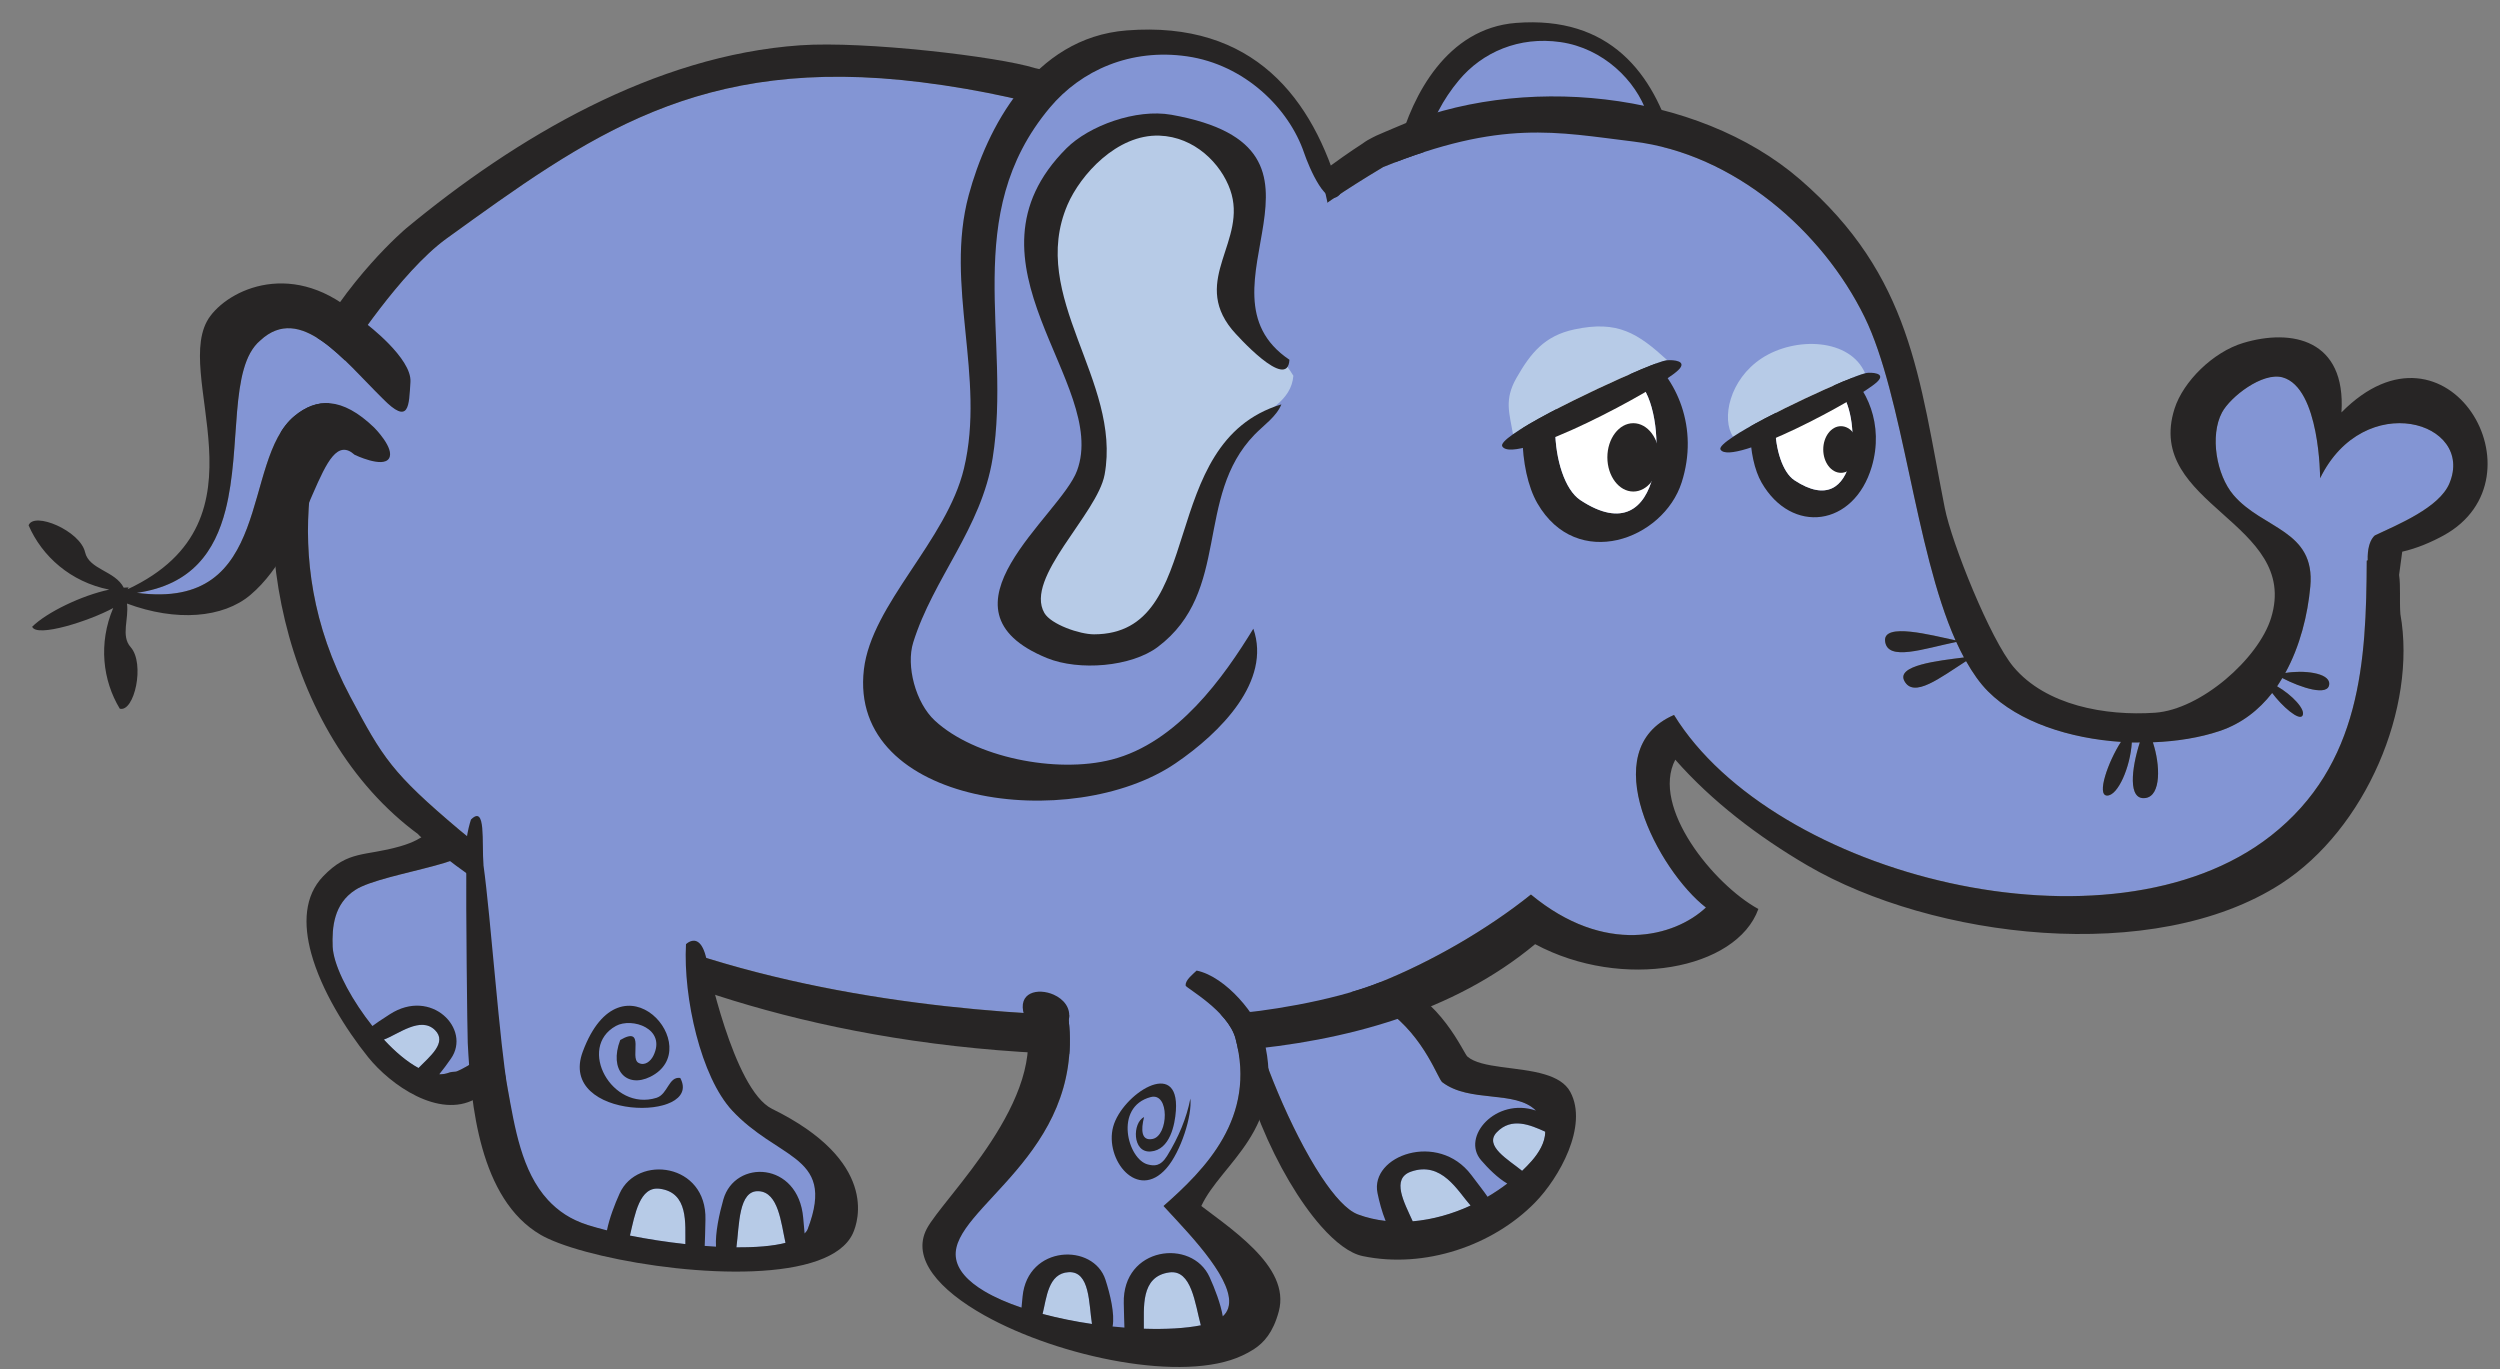 <svg version="1.1" width="199" height="109" viewBox="4 -1 199 109" xmlns="http://www.w3.org/2000/svg" xmlns:xlink="http://www.w3.org/1999/xlink">
  <rect x="4" y="-1" width="199" height="109" fill="#808080" stroke="none"/>
  <!-- Exported by Scratch - http://scratch.mit.edu/ -->
  <g id="Ear_Back" transform="matrix(1, 0, 0, 1, -1, 0)">
    <path id="Fill" fill="#8395D4" d="M 97.766 61.977 C 97.766 61.977 96.465 55.536 90.504 55.452 C 84.545 55.368 83.529 61.894 82.820 61.977 C 82.820 61.977 82.279 66.925 82.820 68.595 C 83.361 70.265 82.581 74.253 82.581 74.253 C 82.581 74.253 77.894 82.338 78.511 83.448 C 79.127 84.554 81.262 87.017 84.165 87.759 C 87.068 88.499 91.332 87.153 94.281 82.714 C 97.228 78.276 98.832 74.858 98.954 71.272 C 99.077 67.684 97.766 61.977 97.766 61.977 Z " transform="matrix(1.34, 0, 0, 1.34, 6.35, -72.65)"/>
    <path id="Outline_2_" fill="#272525" d="M 98.410 62.016 C 97.838 62.742 97.041 60.827 96.831 60.209 C 96.166 58.248 94.223 56.335 91.693 55.971 C 89.226 55.615 87.047 56.574 85.664 58.228 C 81.712 62.954 84.004 68.323 83.160 73.606 C 82.668 76.686 80.551 78.880 79.674 81.698 C 79.356 82.718 79.770 84.343 80.628 85.134 C 82.363 86.738 85.941 87.468 88.385 86.839 C 91.276 86.098 93.315 83.202 94.604 81.095 C 95.403 83.391 93.175 85.651 91.182 87.005 C 86.653 90.087 76.811 88.868 77.508 82.884 C 77.842 80.011 81.145 77.225 81.901 74.065 C 82.862 70.046 81.041 66.024 82.112 62.060 C 82.895 59.159 84.930 55.154 89.045 54.832 C 94.614 54.397 97.229 57.820 98.410 62.016 Z " transform="matrix(1.34, 0, 0, 1.34, 6.35, -72.65)"/>
  </g>
  <g id="Back_Leg_2_1_" transform="matrix(1, 0, 0, 1, -1, 0)">
    <path id="Fill_5_" fill="#8395D4" d="M 20.092 106.339 C 18.823 107.165 18.708 108.550 18.753 109.719 C 18.841 112.073 23.226 118.115 25.628 117.201 C 25.753 117.152 25.912 117.132 26.086 117.127 C 26.087 117.126 29.751 115.938 32.938 108.625 C 32.938 108.625 33.337 108.229 33.747 108.266 C 34.118 106.071 32.600 104.699 30.875 103.563 C 29.408 102.598 27.537 102.946 26.319 103.352 C 28.933 104.590 21.781 105.236 20.092 106.339 Z " transform="matrix(1.34, 0, 0, 1.34, 6.35, -72.65)"/>
    <path id="Toenail1_3_" fill="#B7CBE7" d="M 24.834 114.663 C 23.983 113.818 22.657 114.904 21.797 115.225 C 22.466 115.950 23.174 116.547 23.853 116.913 C 24.510 116.239 25.582 115.405 24.834 114.663 Z " transform="matrix(1.34, 0, 0, 1.34, 6.35, -72.65)"/>
    <path id="Outline_7_" fill="#272525" d="M 33.747 108.266 C 33.337 108.229 32.938 108.625 32.938 108.625 C 30.846 113.426 28.554 115.578 27.222 116.497 C 26.525 116.977 26.086 117.127 26.086 117.127 C 25.913 117.132 25.754 117.152 25.628 117.201 C 25.457 117.265 25.274 117.287 25.085 117.286 C 25.319 117.005 25.552 116.682 25.780 116.355 C 27.004 114.605 24.617 112.125 22.146 113.722 C 21.625 114.060 21.309 114.267 21.114 114.419 C 19.952 112.959 19.026 111.261 18.806 110.117 C 18.779 109.975 18.758 109.840 18.753 109.717 C 18.708 108.548 18.823 107.163 20.092 106.337 C 21.781 105.233 28.933 104.588 26.320 103.349 C 26.055 103.224 25.694 103.092 25.214 102.953 C 24.220 102.666 24.501 103.248 22.751 103.748 C 20.643 104.351 19.701 103.960 18.192 105.522 C 17.067 106.689 17.002 108.359 17.485 110.117 C 18.083 112.291 19.521 114.599 20.857 116.264 C 22.186 117.922 25.062 119.942 27.222 118.752 C 27.271 118.725 27.322 118.705 27.370 118.675 L 27.371 118.676 C 30.679 117.418 34.438 109.059 34.438 109.059 C 34.268 108.480 34.005 108.287 33.747 108.266 Z M 23.853 116.913 C 23.174 116.547 22.466 115.949 21.797 115.225 C 22.657 114.905 23.983 113.819 24.834 114.663 C 25.582 115.405 24.510 116.239 23.853 116.913 Z " transform="matrix(1.34, 0, 0, 1.34, 6.35, -72.65)"/>
  </g>
  <g id="Front_Leg_2" transform="matrix(1, 0, 0, 1, -1, 0)">
    <path id="Fill_3_" fill="#8395D4" d="M 73.272 113.559 C 74.073 117.171 77.439 124.784 79.658 125.612 C 83.261 126.965 87.693 125.044 89.978 122.436 C 90.478 121.866 90.958 121.069 90.728 120.292 C 89.999 117.859 86.590 119.225 84.667 117.757 C 84.329 117.497 83.170 113.624 79.229 112.405 C 78.990 112.331 79.135 112.217 79.456 112.105 C 78.268 111.623 77 111.318 75.748 111.333 C 74.881 111.343 72.767 110.937 72.601 112.837 C 72.855 112.859 73.164 113.068 73.272 113.559 Z " transform="matrix(1.34, 0, 0, 1.34, 6.35, -72.65)"/>
    <path id="Toenail2_2_" fill="#B7CBE7" d="M 89.979 122.436 C 90.393 121.963 90.788 121.336 90.783 120.696 C 89.899 120.297 88.780 119.811 87.901 120.737 C 87.136 121.545 88.606 122.366 89.412 123.022 C 89.611 122.832 89.803 122.636 89.979 122.436 Z " transform="matrix(1.34, 0, 0, 1.34, 6.35, -72.65)"/>
    <path id="Toenail1_2_" fill="#B7CBE7" d="M 86.350 125.084 C 85.580 124.219 84.643 122.430 82.811 123.068 C 81.612 123.486 82.415 124.915 82.913 126.019 C 84.090 125.920 85.264 125.585 86.350 125.084 Z " transform="matrix(1.34, 0, 0, 1.34, 6.35, -72.65)"/>
    <path id="Outline_6_" fill="#272525" d="M 79.938 128.085 C 83.634 128.857 87.686 127.452 90.175 124.908 C 91.606 123.450 93.358 120.351 92.274 118.335 C 91.989 117.804 91.432 117.496 90.765 117.295 C 89.195 116.821 86.994 116.949 86.161 116.234 C 85.932 116.033 84.542 112.707 81.667 111.791 C 81.148 111.723 80.025 111.908 79.458 112.105 C 79.139 112.215 78.992 112.331 79.232 112.405 C 82.458 113.403 83.818 116.178 84.391 117.295 C 84.518 117.542 84.607 117.710 84.668 117.757 C 86.304 119.004 89.004 118.213 90.228 119.440 C 87.855 118.641 85.771 120.999 86.976 122.393 C 87.388 122.872 87.966 123.453 88.529 123.778 C 88.163 124.059 87.771 124.321 87.359 124.563 C 87.164 124.270 86.845 123.868 86.390 123.264 C 84.424 120.657 80.359 122.110 80.820 124.343 C 80.924 124.852 81.083 125.457 81.302 125.997 C 80.742 125.932 80.191 125.810 79.657 125.611 C 78.998 125.365 78.236 124.510 77.471 123.349 C 75.663 120.602 73.833 116.096 73.270 113.556 C 73.162 113.068 72.853 112.859 72.601 112.835 C 72.403 112.817 72.239 112.913 72.241 113.099 C 72.299 117.544 74.899 123.398 77.470 126.312 C 78.329 127.283 79.183 127.928 79.938 128.085 Z M 87.900 120.736 C 88.779 119.810 89.898 120.296 90.782 120.695 C 90.787 121.336 90.392 121.963 89.978 122.435 C 89.802 122.635 89.611 122.831 89.411 123.021 C 88.605 122.365 87.136 121.544 87.900 120.736 Z M 82.811 123.068 C 84.643 122.429 85.581 124.218 86.350 125.084 C 85.264 125.585 84.090 125.920 82.912 126.020 C 82.415 124.915 81.611 123.486 82.811 123.068 Z " transform="matrix(1.34, 0, 0, 1.34, 6.35, -72.65)"/>
  </g>
  <g id="Body" transform="matrix(1, 0, 0, 1, -1, 0)">
    <path id="ID0.3126746523194015" fill="#8395D4" d="M 136.816 81.874 C 136.816 81.874 136.814 76.498 134.583 75.883 C 133.389 75.555 131.480 77.043 130.986 77.970 C 130.254 79.352 130.657 81.688 131.668 82.872 C 133.407 84.912 136.547 84.941 136.232 88.316 C 136.080 89.978 135.627 91.844 134.744 93.445 C 135.812 93.258 137.361 93.427 137.357 94.080 C 137.355 94.873 135.654 94.314 134.568 93.744 C 134.468 93.910 134.370 94.076 134.259 94.234 C 135.144 94.742 135.972 95.618 135.771 95.972 C 135.579 96.318 134.556 95.425 133.967 94.631 C 133.177 95.640 132.154 96.452 130.838 96.894 C 129.673 97.285 128.308 97.506 126.879 97.562 C 127.328 98.912 127.372 100.722 126.458 100.868 C 125.373 101.044 125.612 99.103 126.106 97.568 C 125.946 97.568 125.791 97.577 125.629 97.572 C 125.546 99.009 124.809 100.744 124.156 100.726 C 123.527 100.708 124.211 98.736 124.984 97.537 C 121.955 97.336 118.913 96.371 117.088 94.536 C 116.604 94.048 116.175 93.433 115.784 92.740 C 114.232 93.734 112.673 94.959 112.119 93.918 C 111.626 92.992 114.116 92.716 115.658 92.522 C 115.500 92.229 115.347 91.922 115.202 91.602 C 113.275 91.998 111.098 92.780 110.973 91.547 C 110.860 90.436 113.703 91.195 115.157 91.505 C 112.737 86.065 112.045 76.975 109.754 72.297 C 107.251 67.187 102.003 62.599 96.015 61.874 C 91.459 61.324 88.216 60.541 81.161 63.389 C 80.536 63.762 77.265 65.733 76.250 66.749 C 76.250 66.749 68.192 60.164 53.750 58.355 C 40.500 56.695 33.936 61.566 25.505 67.647 C 22.773 69.629 19.641 74.497 19.638 74.501 C 17.971 78.618 15.228 86.283 19.802 94.857 C 21.740 98.491 22.255 99.368 26.285 102.769 C 42.125 116.138 72.206 113.683 72.206 113.683 C 73.788 113.581 78.049 112.984 80.951 111.826 C 84.060 110.582 87.372 108.660 89.935 106.605 C 94.330 110.244 98.463 109.127 100.331 107.376 C 97.531 105.203 93.643 98.015 98.435 95.938 C 104.331 105.509 124.370 110.589 133.898 103.108 C 139.253 98.903 139.558 92.713 139.585 86.770 C 139.606 86.762 139.622 86.759 139.643 86.752 C 139.619 86.053 139.780 85.655 139.912 85.454 C 139.999 85.321 140.073 85.269 140.073 85.269 C 141.455 84.615 143.889 83.623 144.494 82.185 C 146.033 78.527 139.423 76.546 136.816 81.874 Z " transform="matrix(1.34, 0, 0, 1.34, 6.35, -72.65)"/>
    <path id="ID0.8108903267420828" fill="#272525" d="M 138.082 77.969 C 138.361 73.630 135.137 72.975 132.249 73.842 C 130.447 74.381 128.678 76.141 128.168 77.744 C 126.341 83.480 135.656 84.488 133.900 90.182 C 133.152 92.602 129.726 95.621 127.003 95.809 C 124.065 96.007 120.527 95.382 118.598 93.084 C 117.225 91.447 114.932 85.743 114.518 83.645 C 112.992 75.917 112.548 69.861 105.919 64.129 C 99.777 58.818 89.251 57.782 81.773 61.089 C 81.474 61.220 81.126 61.358 80.784 61.513 L 80.784 61.512 C 80.721 61.540 80.642 61.578 80.556 61.624 C 80.332 61.735 80.120 61.856 79.937 61.996 C 78.523 62.900 76.249 64.626 76.249 64.626 C 69.999 59.505 60.470 57.515 60.470 57.515 C 58.293 56.832 50.346 55.895 46.525 56.161 C 37.869 56.765 29.647 61.629 23.115 67.038 C 23.115 67.038 19.496 70.089 17.229 74.658 C 17.180 74.679 16.688 75.828 16.667 75.882 C 13.250 84.196 15.705 97.070 23.854 103.040 L 23.842 103.046 C 23.842 103.046 39.341 118.358 72.546 115.866 C 78.907 115.327 85.328 113.595 90.183 109.556 C 95.383 112.338 102.152 111.064 103.445 107.467 C 100.795 106.019 97.042 101.413 98.509 98.597 C 100.675 101.066 103.443 103.176 106.359 104.880 C 113.785 109.217 126.929 110.847 134.491 105.969 C 139.529 102.719 142.573 95.505 141.583 89.948 C 141.523 89.162 141.605 88.284 141.506 87.622 L 141.692 86.242 C 142.573 86.046 143.479 85.649 144.159 85.272 C 150.342 81.865 144.375 71.592 138.082 77.969 Z M 144.493 82.191 C 143.889 83.628 141.454 84.620 140.072 85.275 C 140.072 85.275 139.998 85.326 139.911 85.459 C 139.779 85.660 139.618 86.057 139.642 86.757 C 139.621 86.764 139.605 86.768 139.584 86.774 C 139.560 92.718 139.254 98.909 133.897 103.112 C 124.369 110.594 104.330 105.514 98.434 95.942 C 93.641 98.018 97.530 105.208 100.330 107.380 C 98.463 109.131 94.328 110.246 89.934 106.609 C 87.371 108.663 84.059 110.585 80.950 111.829 C 78.048 112.988 73.787 113.586 72.205 113.687 C 72.205 113.687 42.124 116.142 26.284 102.773 C 22.253 99.371 21.738 98.494 19.801 94.861 C 15.227 86.286 17.970 78.621 19.637 74.504 C 19.640 74.500 22.772 69.633 25.504 67.650 C 33.935 61.568 40.499 56.698 53.749 58.358 C 68.191 60.167 76.249 66.752 76.249 66.752 C 77.265 65.736 80.535 63.765 81.160 63.392 C 88.217 60.544 91.460 61.327 96.014 61.877 C 102.002 62.602 107.250 67.190 109.753 72.300 C 112.044 76.977 112.736 86.067 115.156 91.508 C 113.704 91.199 110.859 90.440 110.972 91.550 C 111.097 92.782 113.277 92 115.201 91.604 C 115.347 91.925 115.499 92.231 115.657 92.526 C 114.115 92.718 111.625 92.996 112.118 93.922 C 112.672 94.963 114.231 93.739 115.783 92.744 C 116.174 93.438 116.600 94.052 117.087 94.540 C 118.912 96.375 121.954 97.340 124.983 97.541 C 124.210 98.739 123.526 100.714 124.155 100.729 C 124.807 100.748 125.545 99.011 125.628 97.576 C 125.788 97.581 125.944 97.571 126.105 97.571 C 125.611 99.108 125.372 101.048 126.457 100.872 C 127.371 100.727 127.327 98.916 126.878 97.565 C 128.307 97.510 129.672 97.289 130.837 96.897 C 132.152 96.458 133.176 95.645 133.966 94.635 C 134.555 95.429 135.576 96.321 135.770 95.977 C 135.971 95.622 135.143 94.746 134.258 94.239 C 134.367 94.080 134.467 93.914 134.567 93.748 C 135.653 94.317 137.354 94.877 137.356 94.084 C 137.360 93.433 135.811 93.265 134.743 93.449 C 135.626 91.848 136.079 89.981 136.231 88.319 C 136.544 84.944 133.406 84.916 131.667 82.876 C 130.656 81.690 130.253 79.355 130.985 77.974 C 131.479 77.047 133.387 75.560 134.582 75.887 C 136.813 76.502 136.815 81.878 136.815 81.878 C 139.423 76.546 146.033 78.527 144.493 82.191 Z " transform="matrix(1.34, 0, 0, 1.34, 6.35, -72.65)"/>
  </g>
  <g id="Ear_Front" transform="matrix(1, 0, 0, 1, -1, 0)">
    <g id="Outside">
      <path id="Outside_Fill" fill="#8395D4" d="M 77.725 64.944 C 77.725 64.944 75.965 56.227 67.900 56.113 C 59.833 56 58.461 64.832 57.500 64.944 C 57.500 64.944 56.769 71.639 57.500 73.900 C 58.231 76.161 57.175 81.557 57.175 81.557 C 57.175 81.557 50.834 92.500 51.667 94 C 52.500 95.500 55.389 98.832 59.319 99.834 C 63.249 100.836 69.017 99.012 73.008 93.006 C 76.999 87 79.167 82.374 79.333 77.522 C 79.499 72.668 77.725 64.944 77.725 64.944 Z " transform="matrix(1.34, 0, 0, 1.34, 6.35, -72.65)"/>
      <path id="Outside_Outline" fill="#272525" d="M 78.598 64.998 C 77.824 65.981 76.744 63.389 76.460 62.553 C 75.559 59.899 72.928 57.311 69.509 56.817 C 66.169 56.335 63.221 57.633 61.349 59.872 C 56 66.268 59.100 73.533 57.959 80.684 C 57.294 84.852 54.429 87.821 53.240 91.635 C 52.809 93.016 53.372 95.212 54.531 96.282 C 56.880 98.452 61.724 99.441 65.030 98.592 C 68.941 97.587 71.701 93.670 73.445 90.817 C 74.527 93.924 71.513 96.983 68.816 98.817 C 62.684 102.987 49.367 101.338 50.310 93.242 C 50.763 89.350 55.231 85.581 56.253 81.305 C 57.553 75.867 55.090 70.423 56.539 65.057 C 57.599 61.132 60.353 55.712 65.921 55.277 C 73.462 54.687 77 59.318 78.598 64.998 Z " transform="matrix(1.34, 0, 0, 1.34, 6.35, -72.65)"/>
    </g>
    <g id="Inside">
      <path id="Inside_Fill" fill="#B7CBE7" d="M 75.822 75.792 C 74.910 74.253 73.666 73.746 72.947 72.124 C 72.053 70.110 72.527 67.704 72.527 65.509 C 72.527 62.546 70.073 61.055 66.637 61.383 C 62.696 61.759 60.397 65.411 60.748 69.112 C 61.116 73.041 63.272 74.875 63.693 78.805 C 64.131 82.964 59.977 84.733 59.977 88.893 C 59.977 90.840 62.098 91.872 64.184 91.971 C 65.639 92.036 66.392 91.266 67.549 90.464 C 70.301 88.548 69.845 85.863 70.493 82.670 C 70.844 80.967 71.615 80.018 73.017 78.872 C 74.245 77.872 75.700 77.298 75.822 75.792 Z " transform="matrix(1.34, 0, 0, 1.34, 6.35, -72.65)"/>
      <path id="Inside_Outline" fill="#272525" d="M 75.589 74.841 C 75.490 76.754 72.434 73.364 72.167 73.035 C 69.750 70.060 73.133 67.768 72.071 64.747 C 71.525 63.193 69.958 61.598 67.863 61.527 C 65.341 61.441 63.172 63.856 62.407 65.631 C 60.051 71.107 65.626 76.069 64.611 81.657 C 64.183 84.008 59.828 87.796 61.032 89.884 C 61.422 90.559 63.123 91.153 63.984 91.151 C 70.776 91.132 67.583 79.764 75.110 77.492 C 74.816 78.221 74.082 78.708 73.518 79.288 C 69.928 82.994 72.145 88.600 67.774 91.897 C 66.197 93.088 63.084 93.335 61.190 92.563 C 54.100 89.667 61.975 84.129 62.972 81.430 C 64.890 76.235 55.548 69.070 62.346 62.277 C 63.683 60.942 66.478 59.913 68.580 60.288 C 79.932 62.314 69.468 70.725 75.589 74.841 Z " transform="matrix(1.34, 0, 0, 1.34, 6.35, -72.65)"/>
    </g>
  </g>
  <g id="Back_Leg_1" transform="matrix(1, 0, 0, 1, -1, 0)">
    <path id="Fill_4_" fill="#8395D4" d="M 27.535 104.125 C 27.989 106.833 28.243 113.631 29.154 118.162 C 29.804 121.400 28.819 124.484 33.905 126.241 C 37.815 127.592 46.224 128.353 46.972 126.484 C 48.830 121.836 44.931 122.152 42.485 119.437 C 40.865 117.642 40.164 111.275 40.312 111.213 C 39.446 107.060 36.855 102.166 32.250 101.026 C 28.137 100.008 27.366 102.586 27.222 103.698 C 27.366 103.794 27.509 103.967 27.535 104.125 Z " transform="matrix(1.34, 0, 0, 1.34, 6.35, -72.65)"/>
    <path id="Knee_Swirl_1_" fill="#272525" d="M 37.618 117.436 C 36.221 118.124 35.152 117.045 35.836 115.249 C 37.361 114.363 36.380 116.301 36.913 116.602 C 37.289 116.815 37.646 116.507 37.804 116.186 C 38.599 114.569 36.528 113.891 35.577 114.415 C 33.261 115.698 35.333 119.512 37.990 118.684 C 38.670 118.471 38.708 117.401 39.401 117.503 C 40.811 120.117 32.081 120.055 33.610 115.943 C 35.900 109.783 41.038 115.746 37.618 117.436 Z " transform="matrix(1.34, 0, 0, 1.34, 6.35, -72.65)"/>
    <path id="Toenail2_1_" fill="#B7CBE7" d="M 38.184 124.085 C 36.985 123.927 36.711 125.600 36.412 126.867 C 37.452 127.075 38.581 127.250 39.706 127.373 C 39.691 126.171 39.910 124.312 38.184 124.085 Z " transform="matrix(1.34, 0, 0, 1.34, 6.35, -72.65)"/>
    <path id="Toenail1_1_" fill="#B7CBE7" d="M 44.068 124.230 C 42.853 124.156 42.914 126.256 42.738 127.564 C 43.883 127.574 44.896 127.494 45.653 127.300 C 45.389 126.105 45.236 124.301 44.068 124.230 Z " transform="matrix(1.34, 0, 0, 1.34, 6.35, -72.65)"/>
    <path id="Outline_4_" fill="#272525" d="M 44.856 119.340 C 42.538 118.203 40.968 110.481 40.959 110.440 C 40.710 109.311 40.269 109.281 39.991 109.395 C 39.844 109.457 39.742 109.557 39.742 109.557 C 39.570 112.725 40.631 117.455 42.486 119.438 C 43.813 120.857 45.257 121.523 46.239 122.295 C 47.335 123.157 47.856 124.153 46.973 126.484 C 46.937 126.581 46.865 126.663 46.789 126.744 C 46.765 126.478 46.737 126.183 46.706 125.816 C 46.415 122.454 42.647 122.320 41.962 124.722 C 41.721 125.574 41.473 126.704 41.525 127.525 C 41.304 127.513 41.079 127.497 40.854 127.480 C 40.875 127.119 40.880 126.628 40.898 125.923 C 40.987 122.554 36.847 122.042 35.800 124.366 C 35.508 125.012 35.192 125.835 35.047 126.557 C 34.641 126.453 34.251 126.348 33.905 126.240 C 32.903 125.923 32.143 125.401 31.546 124.755 C 29.965 123.041 29.572 120.419 29.154 118.161 C 28.686 115.638 28.144 107.963 27.711 104.852 L 27.714 104.852 C 27.602 103.498 27.876 101.248 26.969 102.155 C 26.969 102.155 26.508 103.497 26.691 104.747 C 26.667 107.331 26.750 114.858 26.778 115.421 C 26.961 119.032 27.462 124.705 31.122 126.829 C 31.246 126.901 31.391 126.974 31.546 127.046 C 34.603 128.473 43.370 129.862 47.566 128.358 C 48.562 128.001 49.302 127.482 49.645 126.760 C 50.004 126.005 51.143 122.425 44.856 119.340 Z M 39.706 127.373 C 38.581 127.250 37.452 127.075 36.412 126.867 C 36.711 125.599 36.985 123.927 38.184 124.085 C 39.910 124.312 39.691 126.171 39.706 127.373 Z M 42.738 127.564 C 42.914 126.256 42.853 124.156 44.068 124.230 C 45.236 124.300 45.389 126.105 45.653 127.300 C 44.896 127.494 43.883 127.574 42.738 127.564 Z " transform="matrix(1.34, 0, 0, 1.34, 6.35, -72.65)"/>
  </g>
  <g id="Front_Leg_1" transform="matrix(1, 0, 0, 1, -1, 0)">
    <path id="Fill_2_" fill="#8395D4" d="M 72.386 115.159 C 71.949 113.527 69.450 112.162 69.421 112.021 C 69.419 112.011 69.427 112.001 69.426 111.994 C 65.054 108.631 62.609 110.980 61.584 112.558 C 62.173 112.820 62.639 113.355 62.476 114.066 C 63.342 122.097 55.633 125.062 55.625 127.958 C 55.618 130.457 61.577 131.680 61.907 131.753 C 68.083 133.291 71.458 132.125 71.630 131.668 C 73.197 130.268 69.497 126.647 68.109 125.113 C 70.563 122.953 73.648 119.875 72.386 115.159 Z " transform="matrix(1.34, 0, 0, 1.34, 6.35, -72.65)"/>
    <path id="Toenail2" fill="#B7CBE7" d="M 62.474 129.041 C 61.251 129.105 61.164 130.575 60.925 131.523 C 61.862 131.771 62.859 131.972 63.859 132.118 C 63.670 130.930 63.748 128.973 62.474 129.041 Z " transform="matrix(1.34, 0, 0, 1.34, 6.35, -72.65)"/>
    <path id="Toenail1" fill="#B7CBE7" d="M 68.462 129.055 C 66.708 129.286 66.961 131.200 66.940 132.401 C 68.233 132.444 69.409 132.380 70.325 132.199 C 69.980 130.917 69.779 128.881 68.462 129.055 Z " transform="matrix(1.34, 0, 0, 1.34, 6.35, -72.65)"/>
    <path id="Outline_5_" fill="#272525" d="M 73.468 127.652 C 72.907 127.087 72.257 126.553 71.609 126.056 C 71.179 125.726 70.751 125.410 70.354 125.111 C 71.532 122.556 75.417 120.566 74.069 115.219 C 73.713 113.806 71.821 111.486 70.076 111.125 C 69.886 111.313 69.396 111.687 69.426 111.992 C 69.427 112.001 69.419 112.011 69.421 112.018 C 69.450 112.160 71.949 113.524 72.386 115.157 C 73.648 119.873 70.563 122.951 68.109 125.110 C 68.345 125.371 68.651 125.695 68.983 126.055 C 70.606 127.814 72.930 130.502 71.630 131.665 C 71.502 130.912 71.157 130.021 70.846 129.334 C 69.798 127.014 65.658 127.522 65.748 130.893 C 65.765 131.526 65.770 131.981 65.786 132.332 C 65.554 132.312 65.319 132.292 65.084 132.268 C 65.224 131.518 64.937 130.346 64.660 129.490 C 63.950 127.296 60.039 127.420 59.736 130.485 C 59.711 130.744 59.690 130.961 59.673 131.149 C 58.835 130.866 58.085 130.538 57.467 130.170 C 56.486 129.586 55.846 128.900 55.770 128.124 C 55.490 125.242 63.342 122.096 62.476 114.064 C 62.639 113.353 62.173 112.818 61.584 112.556 C 60.651 112.142 59.405 112.410 59.830 113.775 C 61.369 118.704 54.984 124.650 54.040 126.474 C 53.132 128.228 54.772 130.094 57.467 131.604 C 61.943 134.110 69.327 135.628 72.784 133.995 C 73.013 133.888 73.244 133.768 73.468 133.623 C 74.067 133.233 74.617 132.632 74.955 131.378 C 75.323 130.014 74.574 128.769 73.468 127.652 Z M 60.925 131.523 C 61.164 130.575 61.251 129.105 62.474 129.041 C 63.748 128.973 63.670 130.930 63.859 132.118 C 62.859 131.973 61.862 131.771 60.925 131.523 Z M 66.940 132.400 C 66.961 131.199 66.708 129.286 68.462 129.054 C 69.779 128.880 69.980 130.916 70.325 132.198 C 69.409 132.379 68.233 132.443 66.940 132.400 Z " transform="matrix(1.34, 0, 0, 1.34, 6.35, -72.65)"/>
    <path id="Knee_Swirl" fill="#272525" d="M 68.844 119.449 C 68.788 120.267 68.496 121.783 67.346 121.872 C 66.236 121.957 66.260 120.154 66.953 119.829 C 66.763 120.579 66.779 121.267 67.462 121.127 C 68.407 120.934 68.483 118.337 67.343 118.641 C 65.142 119.227 65.988 122.348 67.179 122.643 C 67.544 122.735 67.926 122.776 68.324 122.130 C 69.002 121.031 69.488 119.867 69.703 118.729 C 69.819 119.718 69.149 121.875 68.286 122.866 C 66.553 124.850 64.595 122.334 65.118 120.401 C 65.636 118.488 69.063 116.243 68.844 119.449 Z " transform="matrix(1.34, 0, 0, 1.34, 6.35, -72.65)"/>
  </g>
  <g id="Tail" transform="matrix(1, 0, 0, 1, 0, -9)">
    <path id="Fill_1_" fill="#8395D4" d="M 23.484 69.333 C 23.301 70 21.552 69.941 21.552 69.941 C 18.872 69.800 17.912 68.633 17.813 66.941 C 17.571 62.792 25.484 58.173 19.104 52.933 C 21.004 55.660 20.455 58.025 19.105 60.138 C 19.105 60.139 19.105 60.139 19.104 60.140 L 19.103 60.141 C 17.016 63.406 13.014 66.067 13.145 68.521 C 13.145 71.796 17.374 71.345 20.619 71.485 C 22.907 71.540 22 72.332 21.031 73.363 C 21.031 73.365 25.032 70.677 23.484 69.333 Z " transform="matrix(0.914, 0.98, 0.98, -0.914, -54.45, 84.85)"/>
    <path id="Outline_3_" fill="#272525" d="M 20.619 71.487 C 17.374 71.347 13.145 71.798 13.145 68.523 C 13.014 66.069 17.016 63.407 19.103 60.143 C 19.104 60.142 19.104 60.141 19.105 60.140 C 20.455 58.027 21.004 55.662 19.104 52.935 C 25.484 58.175 17.571 62.794 17.813 66.943 C 17.912 68.635 18.873 69.802 21.552 69.943 C 21.552 69.943 23.301 70.001 23.484 69.335 C 23.667 68.669 21.936 67.991 21.936 67.991 C 19.218 67.759 24.037 62.570 23.799 57.783 C 23.694 55.660 21.963 53.470 19.172 52.075 C 19.915 51.554 20.319 50.490 21.212 50.469 C 22.520 50.439 24.207 47.975 23.448 47.503 C 21.534 47.903 19.737 49.213 18.809 51.296 C 18.410 49.742 17 46.751 16.338 47.018 C 16.304 48.244 16.989 50.443 17.848 51.868 C 15.945 50.497 13.670 50.300 11.789 50.971 C 11.388 51.770 14.112 52.992 15.244 52.335 C 16.166 51.799 17.272 52.893 18.352 52.576 C 18.415 52.650 18.478 52.740 18.542 52.803 C 18.546 52.759 18.563 52.721 18.577 52.681 C 21.581 61.935 10.785 63.285 10.059 67.345 C 9.668 69.529 11.198 73.654 16.703 73.804 C 16.703 73.804 20.062 74.397 21.032 73.366 C 22.002 72.335 22.907 71.542 20.619 71.487 Z " transform="matrix(0.914, 0.98, 0.98, -0.914, -54.45, 84.85)"/>
  </g>
  <g id="L_Eye" transform="matrix(1, 0, 0, 1, -1, 0)">
    <g id="Eyeball">
      <path id="Outline" fill="#272525" d="M 90.318 75.451 C 89.086 77.394 89.179 81.400 90.318 83.368 C 92.660 87.422 97.797 85.538 98.888 82.128 C 100.965 75.639 93.611 70.250 90.318 75.451 Z M 92.868 83.176 C 91.017 81.952 90.650 75.907 93.128 75.263 C 93.915 75.059 95.441 75.067 96.491 76.353 C 98.100 78.327 97.934 86.527 92.868 83.176 Z " transform="matrix(1.34, 0, 0, 1.34, 6.35, -72.65)"/>
      <path id="White" fill="#FFFFFF" d="M 93.128 75.263 C 90.650 75.907 91.018 81.952 92.868 83.176 C 97.933 86.528 98.099 78.327 96.491 76.354 C 95.441 75.067 93.915 75.059 93.128 75.263 Z " transform="matrix(1.34, 0, 0, 1.34, 6.35, -72.65)"/>
      <path id="Pupil" fill="#272525" d="M 96.016 78.609 C 96.441 78.609 96.826 78.836 97.105 79.204 C 97.384 79.571 97.557 80.079 97.557 80.639 C 97.557 81.199 97.384 81.707 97.105 82.074 C 96.826 82.442 96.441 82.669 96.016 82.669 C 95.591 82.669 95.206 82.442 94.927 82.074 C 94.648 81.707 94.475 81.199 94.475 80.639 C 94.475 80.079 94.648 79.571 94.927 79.204 C 95.206 78.836 95.591 78.609 96.016 78.609 Z " transform="matrix(1.34, 0, 0, 1.34, 6.35, -72.65)"/>
    </g>
    <g id="Eyelid_2_">
      <path id="Lid" fill="#B7CBE7" d="M 98.039 74.871 C 96.287 73.270 95.096 72.483 92.509 73.040 C 90.738 73.417 89.915 74.448 89.074 75.922 C 88.331 77.229 88.663 78.010 88.868 79.268 C 90.918 77.826 97.178 74.982 97.978 74.876 C 97.994 74.874 98.020 74.873 98.039 74.871 Z " transform="matrix(1.34, 0, 0, 1.34, 6.35, -72.65)"/>
      <path id="Lash" fill="#272525" d="M 98.039 74.871 C 98.019 74.873 97.994 74.874 97.978 74.876 C 97.176 74.982 90.916 77.824 88.868 79.268 C 88.402 79.594 88.152 79.850 88.232 79.985 C 88.933 81.165 97.508 76.580 98.679 75.464 C 99.275 74.895 98.379 74.842 98.039 74.871 Z " transform="matrix(1.34, 0, 0, 1.34, 6.35, -72.65)"/>
    </g>
  </g>
  <g id="R_Eye" transform="matrix(1, 0, 0, 1, -1, 0)">
    <g id="Eyeball_1_">
      <path id="Outline_1_" fill="#272525" d="M 103.639 76.100 C 102.701 77.582 102.772 80.641 103.639 82.143 C 105.425 85.240 109.125 84.764 110.180 81.196 C 111.652 76.213 106.150 72.131 103.639 76.100 Z M 105.585 81.997 C 104.173 81.062 103.895 76.449 105.783 75.958 C 106.384 75.800 107.550 75.807 108.351 76.789 C 109.581 78.294 109.453 84.555 105.585 81.997 Z " transform="matrix(1.34, 0, 0, 1.34, 6.35, -72.65)"/>
      <path id="White_1_" fill="#FFFFFF" d="M 105.783 75.958 C 103.894 76.449 104.173 81.062 105.585 81.997 C 109.453 84.555 109.581 78.294 108.352 76.789 C 107.550 75.807 106.384 75.800 105.783 75.958 Z " transform="matrix(1.34, 0, 0, 1.34, 6.35, -72.65)"/>
      <path id="Pupil_1_" fill="#272525" d="M 108.350 78.787 C 108.640 78.787 108.903 78.942 109.093 79.193 C 109.283 79.444 109.401 79.790 109.401 80.172 C 109.401 80.554 109.283 80.900 109.093 81.151 C 108.903 81.402 108.640 81.557 108.350 81.557 C 108.060 81.557 107.797 81.402 107.607 81.151 C 107.417 80.900 107.299 80.554 107.299 80.172 C 107.299 79.790 107.417 79.444 107.607 79.193 C 107.797 78.942 108.060 78.787 108.350 78.787 Z " transform="matrix(1.34, 0, 0, 1.34, 6.35, -72.65)"/>
    </g>
    <g id="Eyelid">
      <path id="Lid_1_" fill="#B7CBE7" d="M 103.656 74.745 C 101.716 76.011 101.241 78.367 101.945 79.415 C 103.867 78.141 108.853 75.868 109.787 75.646 C 108.895 73.565 105.646 73.452 103.656 74.745 Z " transform="matrix(1.34, 0, 0, 1.34, 6.35, -72.65)"/>
      <path id="Lash_1_" fill="#272525" d="M 109.882 75.623 C 109.861 75.626 109.817 75.641 109.787 75.646 C 108.853 75.868 103.867 78.138 101.945 79.415 C 101.424 79.764 101.116 80.039 101.197 80.175 C 101.822 81.227 109.465 77.141 110.507 76.149 C 111.068 75.609 110.135 75.589 109.882 75.623 Z " transform="matrix(1.34, 0, 0, 1.34, 6.35, -72.65)"/>
    </g>
  </g>
</svg>